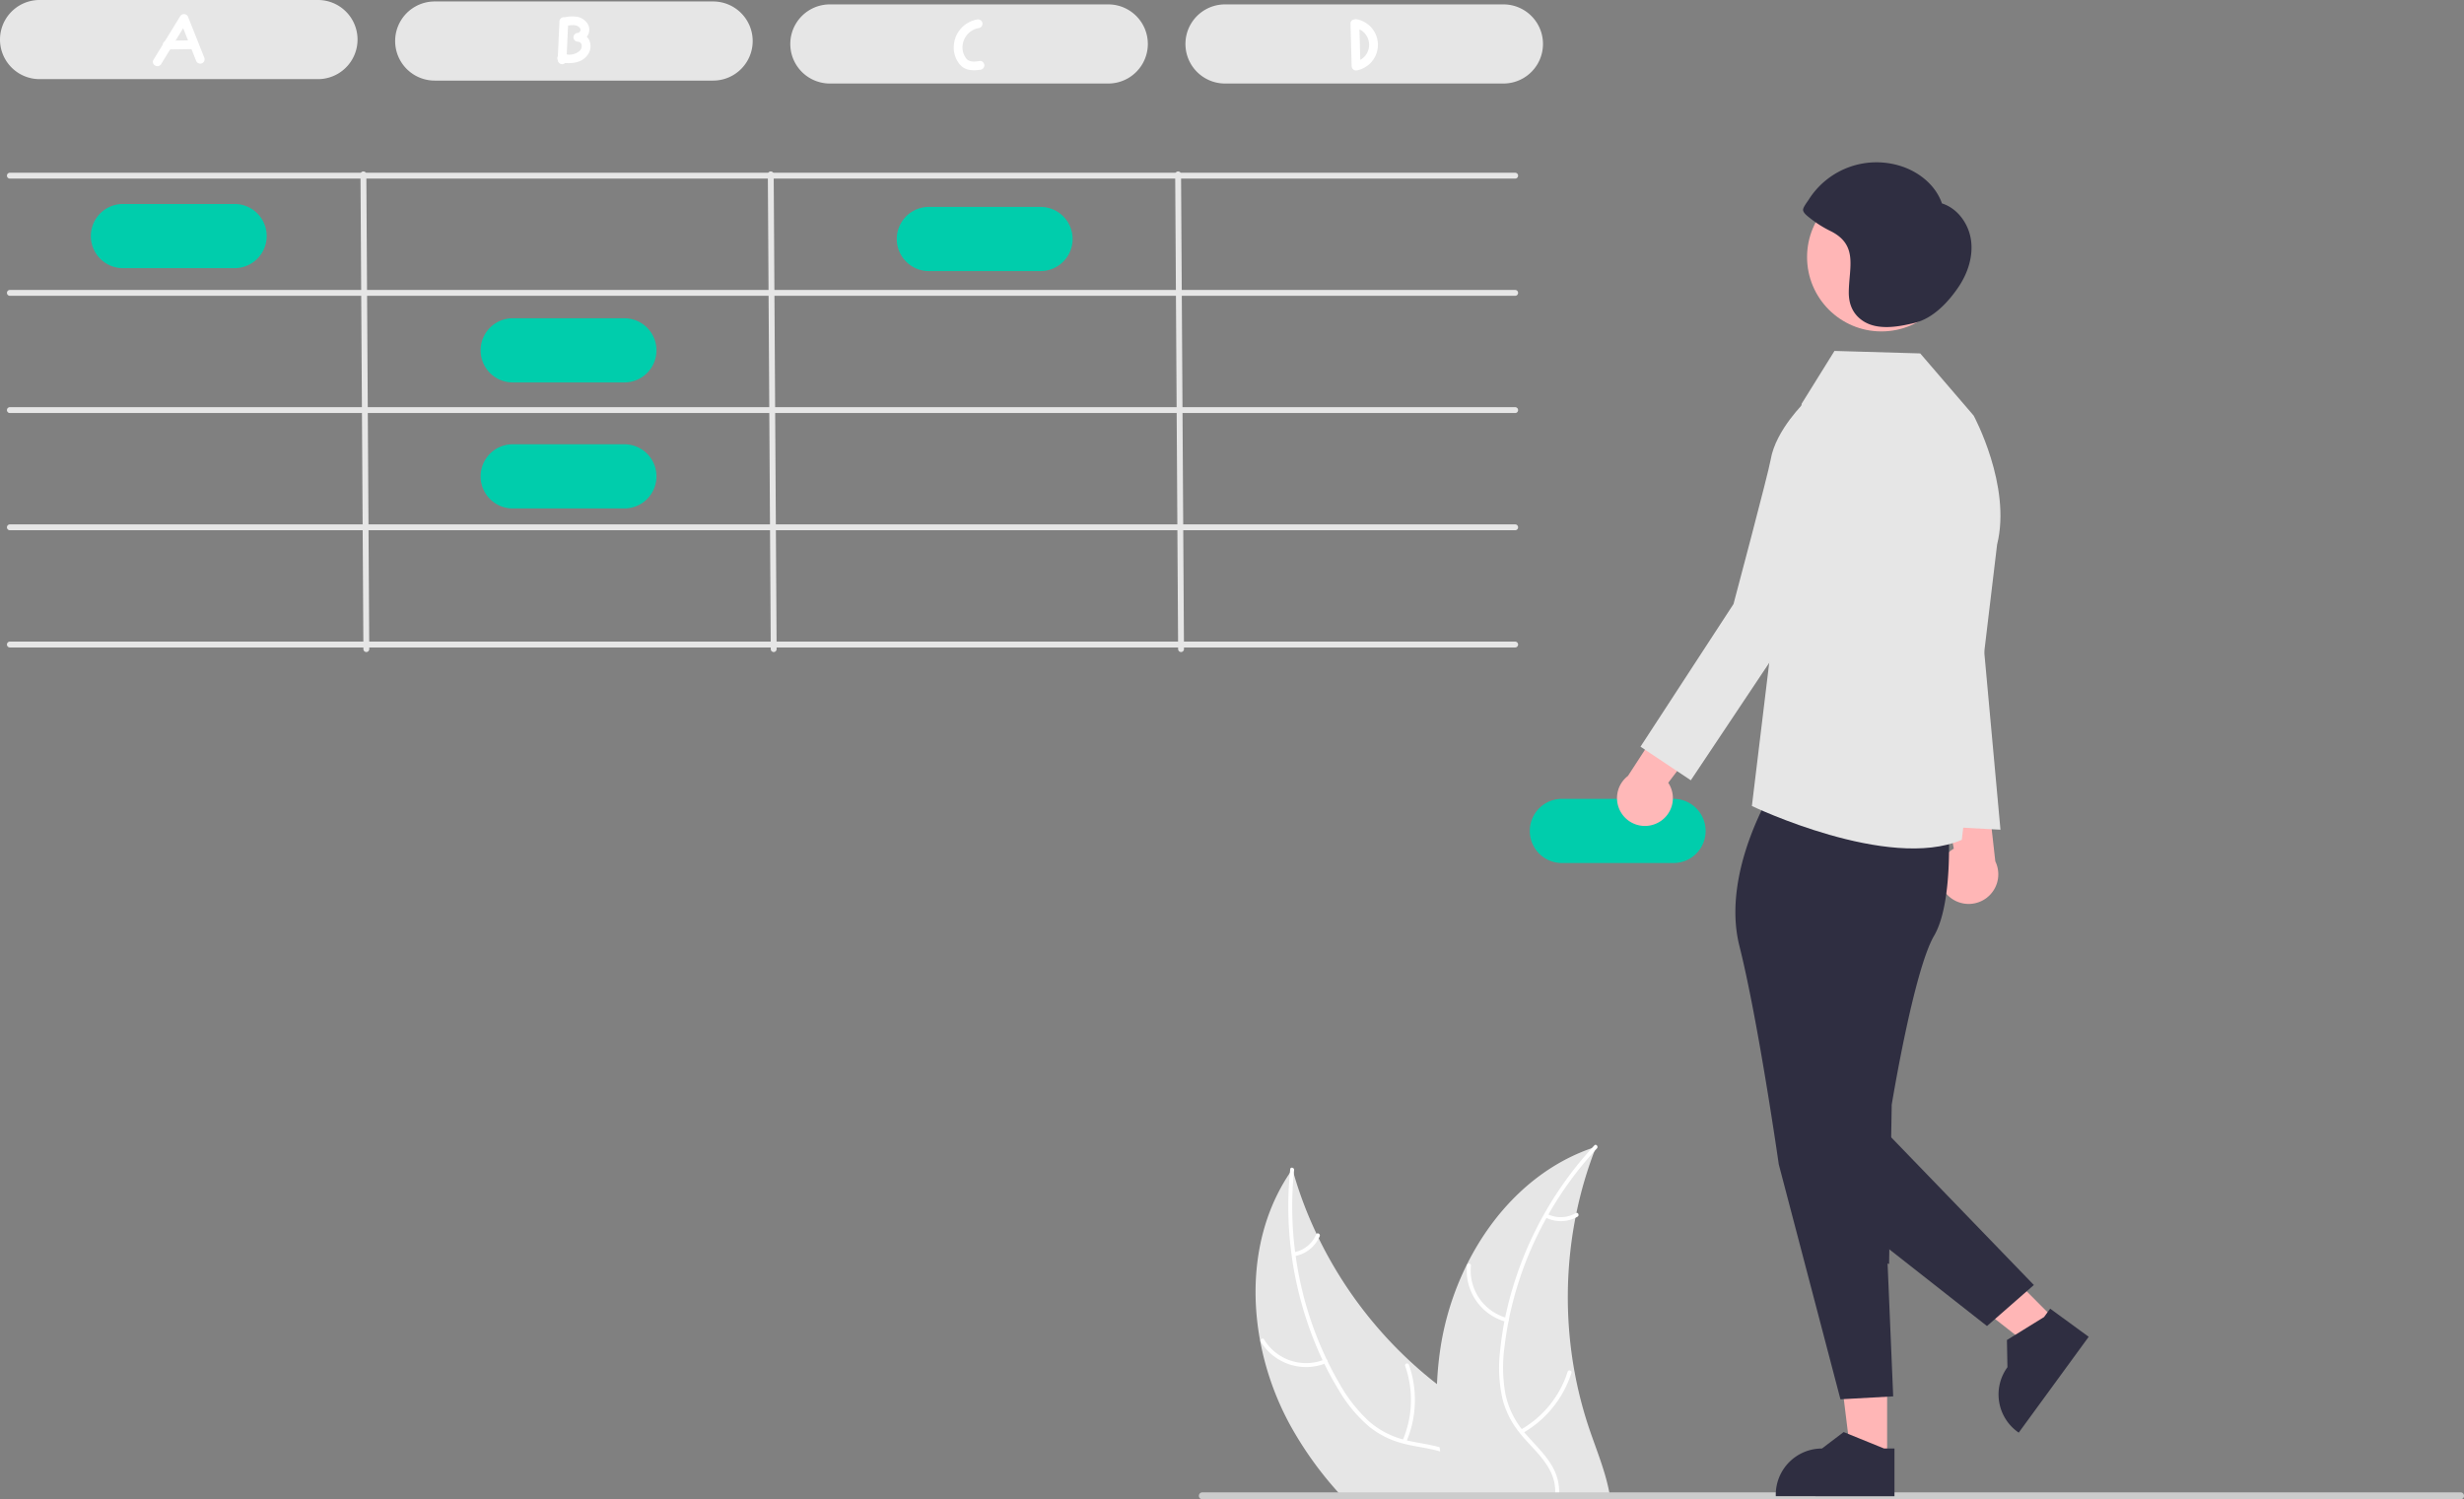 <svg xmlns="http://www.w3.org/2000/svg" xmlns:xlink="http://www.w3.org/1999/xlink" data-name="Layer 1" width="840.77" height="511.63" viewBox="0 0 840.77 511.63"><rect x="0" y="0" width="840.77" height="511.63" fill="#808080" stroke="none"/><path d="M638.405,705.815c-.73-.79-1.46-1.58-2.17-2.38a122.825,122.825,0,0,1-16.39-22.95,97.25,97.25,0,0,1-10.22-28.63c-3.74-19.93-1.07-40.83,10.12-57.43q.42-.63.87-1.26c.14.52.29,1.03.45,1.55a135.41,135.41,0,0,0,7.79,20.51c.23.52.48,1.03.74,1.54a142.158,142.158,0,0,0,31.24,42.01q4.395,4.065,9.11,7.73v.01q3.645,2.805,7.46,5.38c10.68,7.18,23.31,14.06,27.02,26.38a24.044,24.044,0,0,1,.95,5.16,23.659,23.659,0,0,1,.07,2.38Z" transform="translate(-179.615 -194.185)" fill="#e6e6e6"></path><path d="M685.625,705.815h-1.36c-.01-.15-.04-.31-.06-.46q-.15-.975-.36-1.92c-1.11-4.9-3.61-9.42-8.12-11.99a21.977,21.977,0,0,0-4.71-1.95c-3.23-.98-6.65-1.42-9.93-2.08-.85-.17-1.69-.37-2.51-.59a30.416,30.416,0,0,1-11.55-5.63,48.14,48.14,0,0,1-10.47-12.44,104.634,104.634,0,0,1-5.04-9.18c-.21-.41-.41-.81-.6-1.22a122.899,122.899,0,0,1-8.25-23.51,120.117,120.117,0,0,1-2.36-12.61,122.592,122.592,0,0,1-.56-27.81c.03-.42.08-.84.12-1.26.09-.87,1.41-.56,1.32.3-.04.42-.08.83-.12,1.25a120.536,120.536,0,0,0,.48,26.71c.05.45.11.89.18,1.34a119.9,119.9,0,0,0,10.64,35.43c.05.12.11.23.16.35.01.01.01.01.01.02q1.89,3.9,4.07,7.64a52.185,52.185,0,0,0,10.01,12.87,28.966,28.966,0,0,0,11.75,6.3c.43.12.87.24,1.31.34.35.09.7.17,1.06.24,3.34.71,6.8,1.16,10.11,2.08a26.816,26.816,0,0,1,4.38,1.62,18.306,18.306,0,0,1,9.45,11.58c.22.73.4,1.46.55,2.2A24.111,24.111,0,0,1,685.625,705.815Z" transform="translate(-179.615 -194.185)" fill="#fff"></path><path d="M632.111,659.349a18.132,18.132,0,0,1-22.304-7.333c-.452-.744.683-1.481,1.135-.736a16.79,16.79,0,0,0,20.762,6.779c.805-.332,1.207.96.407,1.29Z" transform="translate(-179.615 -194.185)" fill="#fff"></path><path d="M658.199,685.764a34.947,34.947,0,0,0,.885-25.453c-.29-.821,1-1.228,1.29-.407a36.351,36.351,0,0,1-.975,26.485c-.348.8-1.546.171-1.2-.624Z" transform="translate(-179.615 -194.185)" fill="#fff"></path><path d="M621.128,621.516a10.263,10.263,0,0,0,7.6-6.089c.338-.804,1.536-.174,1.2.624a11.501,11.501,0,0,1-8.393,6.755.699.699,0,0,1-.849-.441.68.68,0,0,1,.441-.849Z" transform="translate(-179.615 -194.185)" fill="#fff"></path><path d="M729.115,705.815h-55.11c-.19-.79-.37-1.58-.54-2.38-1.01-4.62-1.84-9.27-2.45-13.94-.06-.48-.13-.97-.17-1.46a131.248,131.248,0,0,1-.9-21.52v-.01a116.094,116.094,0,0,1,1.1-11.75,96.969,96.969,0,0,1,9.06-28.97l.06-.12c9.02-18.13,23.72-33.17,42.62-39.68.49-.17.96-.33,1.45-.49-.19.5-.38,1-.57,1.51,0,.01-.01.02-.01.03a135.893,135.893,0,0,0-6.13,21.04v.01c-.12.55-.23,1.11-.34,1.67a142.565,142.565,0,0,0-.32,52.46c.01.03.01.06.02.09a138.947,138.947,0,0,0,5.3,20.25c2.34,6.79,5.23,13.86,6.55,20.88C728.885,704.235,729.015,705.025,729.115,705.815Z" transform="translate(-179.615 -194.185)" fill="#e6e6e6"></path><path d="M724.515,586.075c-.29.31-.57.62-.85.93a120.698,120.698,0,0,0-15.7,21.62c-.23.38-.45.78-.66,1.17a119.882,119.882,0,0,0-12.84,34.69c-.03.13-.06.26-.08.4q-.84,4.245-1.35,8.55a51.874,51.874,0,0,0,.24,16.31,29.013,29.013,0,0,0,5.59,12.1c.26.36.54.72.83,1.07.23.28.47.55.71.83,3.27,3.75,7.04,7.2,9.34,11.68a17.122,17.122,0,0,1,1.89,8.01,19.04,19.04,0,0,1-.17,2.38h-1.37a17.238,17.238,0,0,0,.2-2.38,15.142,15.142,0,0,0-1.23-6.29c-2.03-4.7-5.92-8.27-9.26-12.03-.58-.65-1.13-1.32-1.66-1.99a30.284,30.284,0,0,1-5.82-11.44,48.421,48.421,0,0,1-.87-16.24c.33-3.47.83-6.93,1.5-10.36.08-.45.17-.9.26-1.34a123.511,123.511,0,0,1,29.57-57.76c.28-.31.57-.63.86-.94C724.235,584.415,725.105,585.445,724.515,586.075Z" transform="translate(-179.615 -194.185)" fill="#fff"></path><path d="M693.571,645.264a18.132,18.132,0,0,1-13.394-19.283c.087-.866,1.437-.771,1.349.096a16.79,16.79,0,0,0,12.496,17.912c.842.219.386,1.493-.451,1.275Z" transform="translate(-179.615 -194.185)" fill="#fff"></path><path d="M698.497,682.062a34.947,34.947,0,0,0,16.032-19.79c.263-.83,1.538-.378,1.275.451a36.35,36.35,0,0,1-16.724,20.559c-.759.429-1.338-.794-.582-1.221Z" transform="translate(-179.615 -194.185)" fill="#fff"></path><path d="M707.579,608.444a10.263,10.263,0,0,0,9.735-.286c.754-.438,1.331.785.582,1.221a11.501,11.501,0,0,1-10.768.341.699.699,0,0,1-.412-.863.68.68,0,0,1,.863-.412Z" transform="translate(-179.615 -194.185)" fill="#fff"></path><path d="M1020.385,704.625a1.186,1.186,0,0,1-1.19,1.19h-429.3a1.19,1.19,0,1,1,0-2.38h429.3A1.186,1.186,0,0,1,1020.385,704.625Z" transform="translate(-179.615 -194.185)" fill="#ccc"></path><path d="M696.623,255.129H182.985a1,1,0,0,1,0-2H696.623a1,1,0,0,1,0,2Z" transform="translate(-179.615 -194.185)" fill="#e6e6e6"></path><path d="M696.623,295.129H182.985a1,1,0,1,1,0-2H696.623a1,1,0,0,1,0,2Z" transform="translate(-179.615 -194.185)" fill="#e6e6e6"></path><path d="M696.623,335.129H182.985a1,1,0,1,1,0-2H696.623a1,1,0,0,1,0,2Z" transform="translate(-179.615 -194.185)" fill="#e6e6e6"></path><path d="M696.623,375.129H182.985a1,1,0,1,1,0-2H696.623a1,1,0,0,1,0,2Z" transform="translate(-179.615 -194.185)" fill="#e6e6e6"></path><path d="M696.623,415.129H182.985a1,1,0,1,1,0-2H696.623a1,1,0,0,1,0,2Z" transform="translate(-179.615 -194.185)" fill="#e6e6e6"></path><path d="M304.615,416.685a1,1,0,0,1-1-.994l-1-162a1,1,0,0,1,.994-1.006h.006a1,1,0,0,1,1,.994l1,162a1,1,0,0,1-.994,1.006Z" transform="translate(-179.615 -194.185)" fill="#e6e6e6"></path><path d="M443.615,416.685a1,1,0,0,1-1-.994l-1-162a1,1,0,0,1,.994-1.006h.006a1,1,0,0,1,1,.994l1,162a1,1,0,0,1-.994,1.006Z" transform="translate(-179.615 -194.185)" fill="#e6e6e6"></path><path d="M582.615,416.685a1,1,0,0,1-1-.994l-1-162a1,1,0,0,1,.994-1.006h.006a1,1,0,0,1,1,.994l1,162a1,1,0,0,1-.994,1.006Z" transform="translate(-179.615 -194.185)" fill="#e6e6e6"></path><path d="M288.115,221.185h-95a13.5,13.5,0,1,1,0-27h95a13.5,13.5,0,0,1,0,27Z" transform="translate(-179.615 -194.185)" fill="#e6e6e6"></path><path d="M259.669,285.685h-38.108a10.946,10.946,0,1,1,0-21.892H259.669a10.946,10.946,0,1,1,0,21.892Z" transform="translate(-179.615 -194.185)" fill="#00cdac"></path><path d="M392.669,324.685h-38.108a10.946,10.946,0,1,1,0-21.892H392.669a10.946,10.946,0,1,1,0,21.892Z" transform="translate(-179.615 -194.185)" fill="#00cdac"></path><path d="M392.669,367.685h-38.108a10.946,10.946,0,1,1,0-21.892H392.669a10.946,10.946,0,1,1,0,21.892Z" transform="translate(-179.615 -194.185)" fill="#00cdac"></path><path d="M534.669,286.685h-38.108a10.946,10.946,0,1,1,0-21.892H534.669a10.946,10.946,0,1,1,0,21.892Z" transform="translate(-179.615 -194.185)" fill="#00cdac"></path><path d="M750.669,488.685h-38.108a10.946,10.946,0,1,1,0-21.892H750.669a10.946,10.946,0,1,1,0,21.892Z" transform="translate(-179.615 -194.185)" fill="#00cdac"></path><path d="M422.948,221.685h-95a13.5,13.5,0,0,1,0-27h95a13.5,13.5,0,0,1,0,27Z" transform="translate(-179.615 -194.185)" fill="#e6e6e6"></path><path d="M557.782,222.685h-95a13.5,13.5,0,0,1,0-27h95a13.5,13.5,0,0,1,0,27Z" transform="translate(-179.615 -194.185)" fill="#e6e6e6"></path><path d="M692.615,222.685h-95a13.5,13.5,0,0,1,0-27h95a13.5,13.5,0,0,1,0,27Z" transform="translate(-179.615 -194.185)" fill="#e6e6e6"></path><path d="M234.589,216.066l9.103-14.837-2.742-.358L246.49,214.811a1.546,1.546,0,0,0,1.845,1.048,1.51,1.51,0,0,0,1.048-1.845l-5.54-13.94a1.523,1.523,0,0,0-2.742-.358l-9.103,14.837c-1.012,1.65,1.581,3.159,2.59,1.514Z" transform="translate(-179.615 -194.185)" fill="#fff"></path><path d="M236.646,211.073l7.937-.119a1.5,1.5,0,0,0,0-3l-7.937.119a1.5,1.5,0,0,0,0,3Z" transform="translate(-179.615 -194.185)" fill="#fff"></path><path d="M380.648,207.839a4.329,4.329,0,0,0-.797-1.108,3.855,3.855,0,0,0,.218-4.518,5.393,5.393,0,0,0-3.159-2.227,10.776,10.776,0,0,0-4.6.097,1.394,1.394,0,0,0-.308-.037,1.525,1.525,0,0,0-1.5,1.5q-.265,5.912-.529,11.825a1.357,1.357,0,0,0-.149.292,1.606,1.606,0,0,0,.102,1.031,1.523,1.523,0,0,0,1.492,1.391,1.443,1.443,0,0,0,1.004-.404c2.962.22,6.066-.261,7.839-2.949A5.013,5.013,0,0,0,380.648,207.839Zm-3.246,3.702a5.391,5.391,0,0,1-4.401,1.221q.22-4.921.441-9.842c1.349-.222,2.886-.341,3.819.568a1.907,1.907,0,0,1,.376.507c.01.027.083.401.075.298.016.218.023.107-.036.307a1.195,1.195,0,0,1-.896.818,1.537,1.537,0,0,0-1.5,1.5,1.519,1.519,0,0,0,1.5,1.5,1.376,1.376,0,0,1,1.308,1.091A2.347,2.347,0,0,1,377.402,211.541Z" transform="translate(-179.615 -194.185)" fill="#fff"></path><path d="M512.962,200.848a9.672,9.672,0,0,0-7.904,9.234,8.969,8.969,0,0,0,2.312,6.378c1.789,1.834,4.268,1.854,6.639,1.536a1.55,1.55,0,0,0,1.5-1.5c0-.727-.691-1.608-1.5-1.5-1.544.207-3.418.543-4.594-.736a6.13,6.13,0,0,1-1.347-4.414,6.687,6.687,0,0,1,5.692-6.105,1.512,1.512,0,0,0,1.048-1.845,1.534,1.534,0,0,0-1.845-1.048Z" transform="translate(-179.615 -194.185)" fill="#fff"></path><path d="M640.44,202.266l.384,14.461a1.522,1.522,0,0,0,1.899,1.446,8.876,8.876,0,0,0-.074-17.395,1.538,1.538,0,0,0-1.845,1.048,1.514,1.514,0,0,0,1.048,1.845,5.888,5.888,0,0,1,.074,11.609l1.899,1.446-.384-14.461c-.051-1.927-3.051-1.934-3,0Z" transform="translate(-179.615 -194.185)" fill="#fff"></path><path d="M843.565,498.967a10.056,10.056,0,0,1,2.728-15.176l-6.582-35.123,17.12,7.193,3.626,32.251A10.11,10.11,0,0,1,843.565,498.967Z" transform="translate(-179.615 -194.185)" fill="#ffb6b6"></path><polygon points="643.926 497.887 631.666 497.886 625.834 450.598 643.928 450.599 643.926 497.887" fill="#ffb6b6"></polygon><path d="M825.11,571.175s7.458-45.673,14.458-57.673,4.762-40.335,4.762-40.335l-6.826-.566a9.523,9.523,0,0,0-.444-3.372c-3.492-9.728-52.157-6.274-52.157-6.274s-18.19,28.562-11.763,54.054c6.428,25.492,13.428,74.492,13.428,74.492L807.615,671.685l18-1-1.914-45.33.511.166Z" transform="translate(-179.615 -194.185)" fill="#2f2e41"></path><path d="M853.068,336.002l-18.228-21.216-29.26-.85-11.19,17.99L791.615,351.685,777.4,469.23S823.965,491.549,849.016,480.775l12.051-100.774C866.068,360.002,853.068,336.002,853.068,336.002Z" transform="translate(-179.615 -194.185)" fill="#e6e6e6"></path><circle cx="641.98" cy="87.728" r="25.37" fill="#ffb6b6"></circle><path d="M852.164,276.14c-.779-5.57-4.551-10.858-9.916-12.546-2.131-6.189-7.776-10.745-14.012-12.731a27.372,27.372,0,0,0-31.467,11.477c-.477.75-1.945,2.594-1.904,3.49.052,1.137,1.792,2.312,2.666,3.029a39.085,39.085,0,0,0,6.97,4.302c9.123,4.73,6.086,12.162,5.962,20.585-.06,4.093,1.306,7.588,4.797,9.926,5.037,3.374,12.246,2.032,17.727.678,6.219-1.537,11.389-7,14.936-12.268C851.064,287.417,852.943,281.71,852.164,276.14Z" transform="translate(-179.615 -194.185)" fill="#2f2e41"></path><polygon points="672.725 174.846 682.597 283.129 650.881 281.428 672.725 174.846" fill="#e6e6e6"></polygon><path d="M744.75,475.221a9.467,9.467,0,0,0,4.103-13.925l20.351-26.789-17.444-1.165-16.651,25.618A9.518,9.518,0,0,0,744.75,475.221Z" transform="translate(-179.615 -194.185)" fill="#ffb8b8"></path><path id="e057fb1a-ffdb-4bf3-ab7a-49707c32e635-3922" data-name="e1bf2fad-858c-4bea-9733-320cc40b59f5" d="M802.389,331.264l-3.386-1.316-3.269,1.155s-10.223,9.742-11.934,19.956c-.766,4.57-12.677,49.255-12.677,49.255L739.387,448.984l17.17,11.468,43.767-65.578Z" transform="translate(-179.615 -194.185)" fill="#e6e6e6"></path><path d="M826.047,688.479l-3.536-0-13.803-5.613-7.398,5.613h-.001a15.765,15.765,0,0,0-15.764,15.764v.512l40.502.002Z" transform="translate(-179.615 -194.185)" fill="#2f2e41"></path><polygon points="702.629 451.775 693.942 460.426 656.439 431.038 669.259 418.27 702.629 451.775" fill="#ffb6b6"></polygon><path d="M879.178,640.759,877.094,643.615l-12.672,7.84.172,9.285-.001.001a15.765,15.765,0,0,0,3.439,22.027l.414.302,23.879-32.714Z" transform="translate(-179.615 -194.185)" fill="#2f2e41"></path><polygon points="637 379.5 694 438.5 678 452.5 633.205 417.315 637 379.5" fill="#2f2e41"></polygon></svg>
